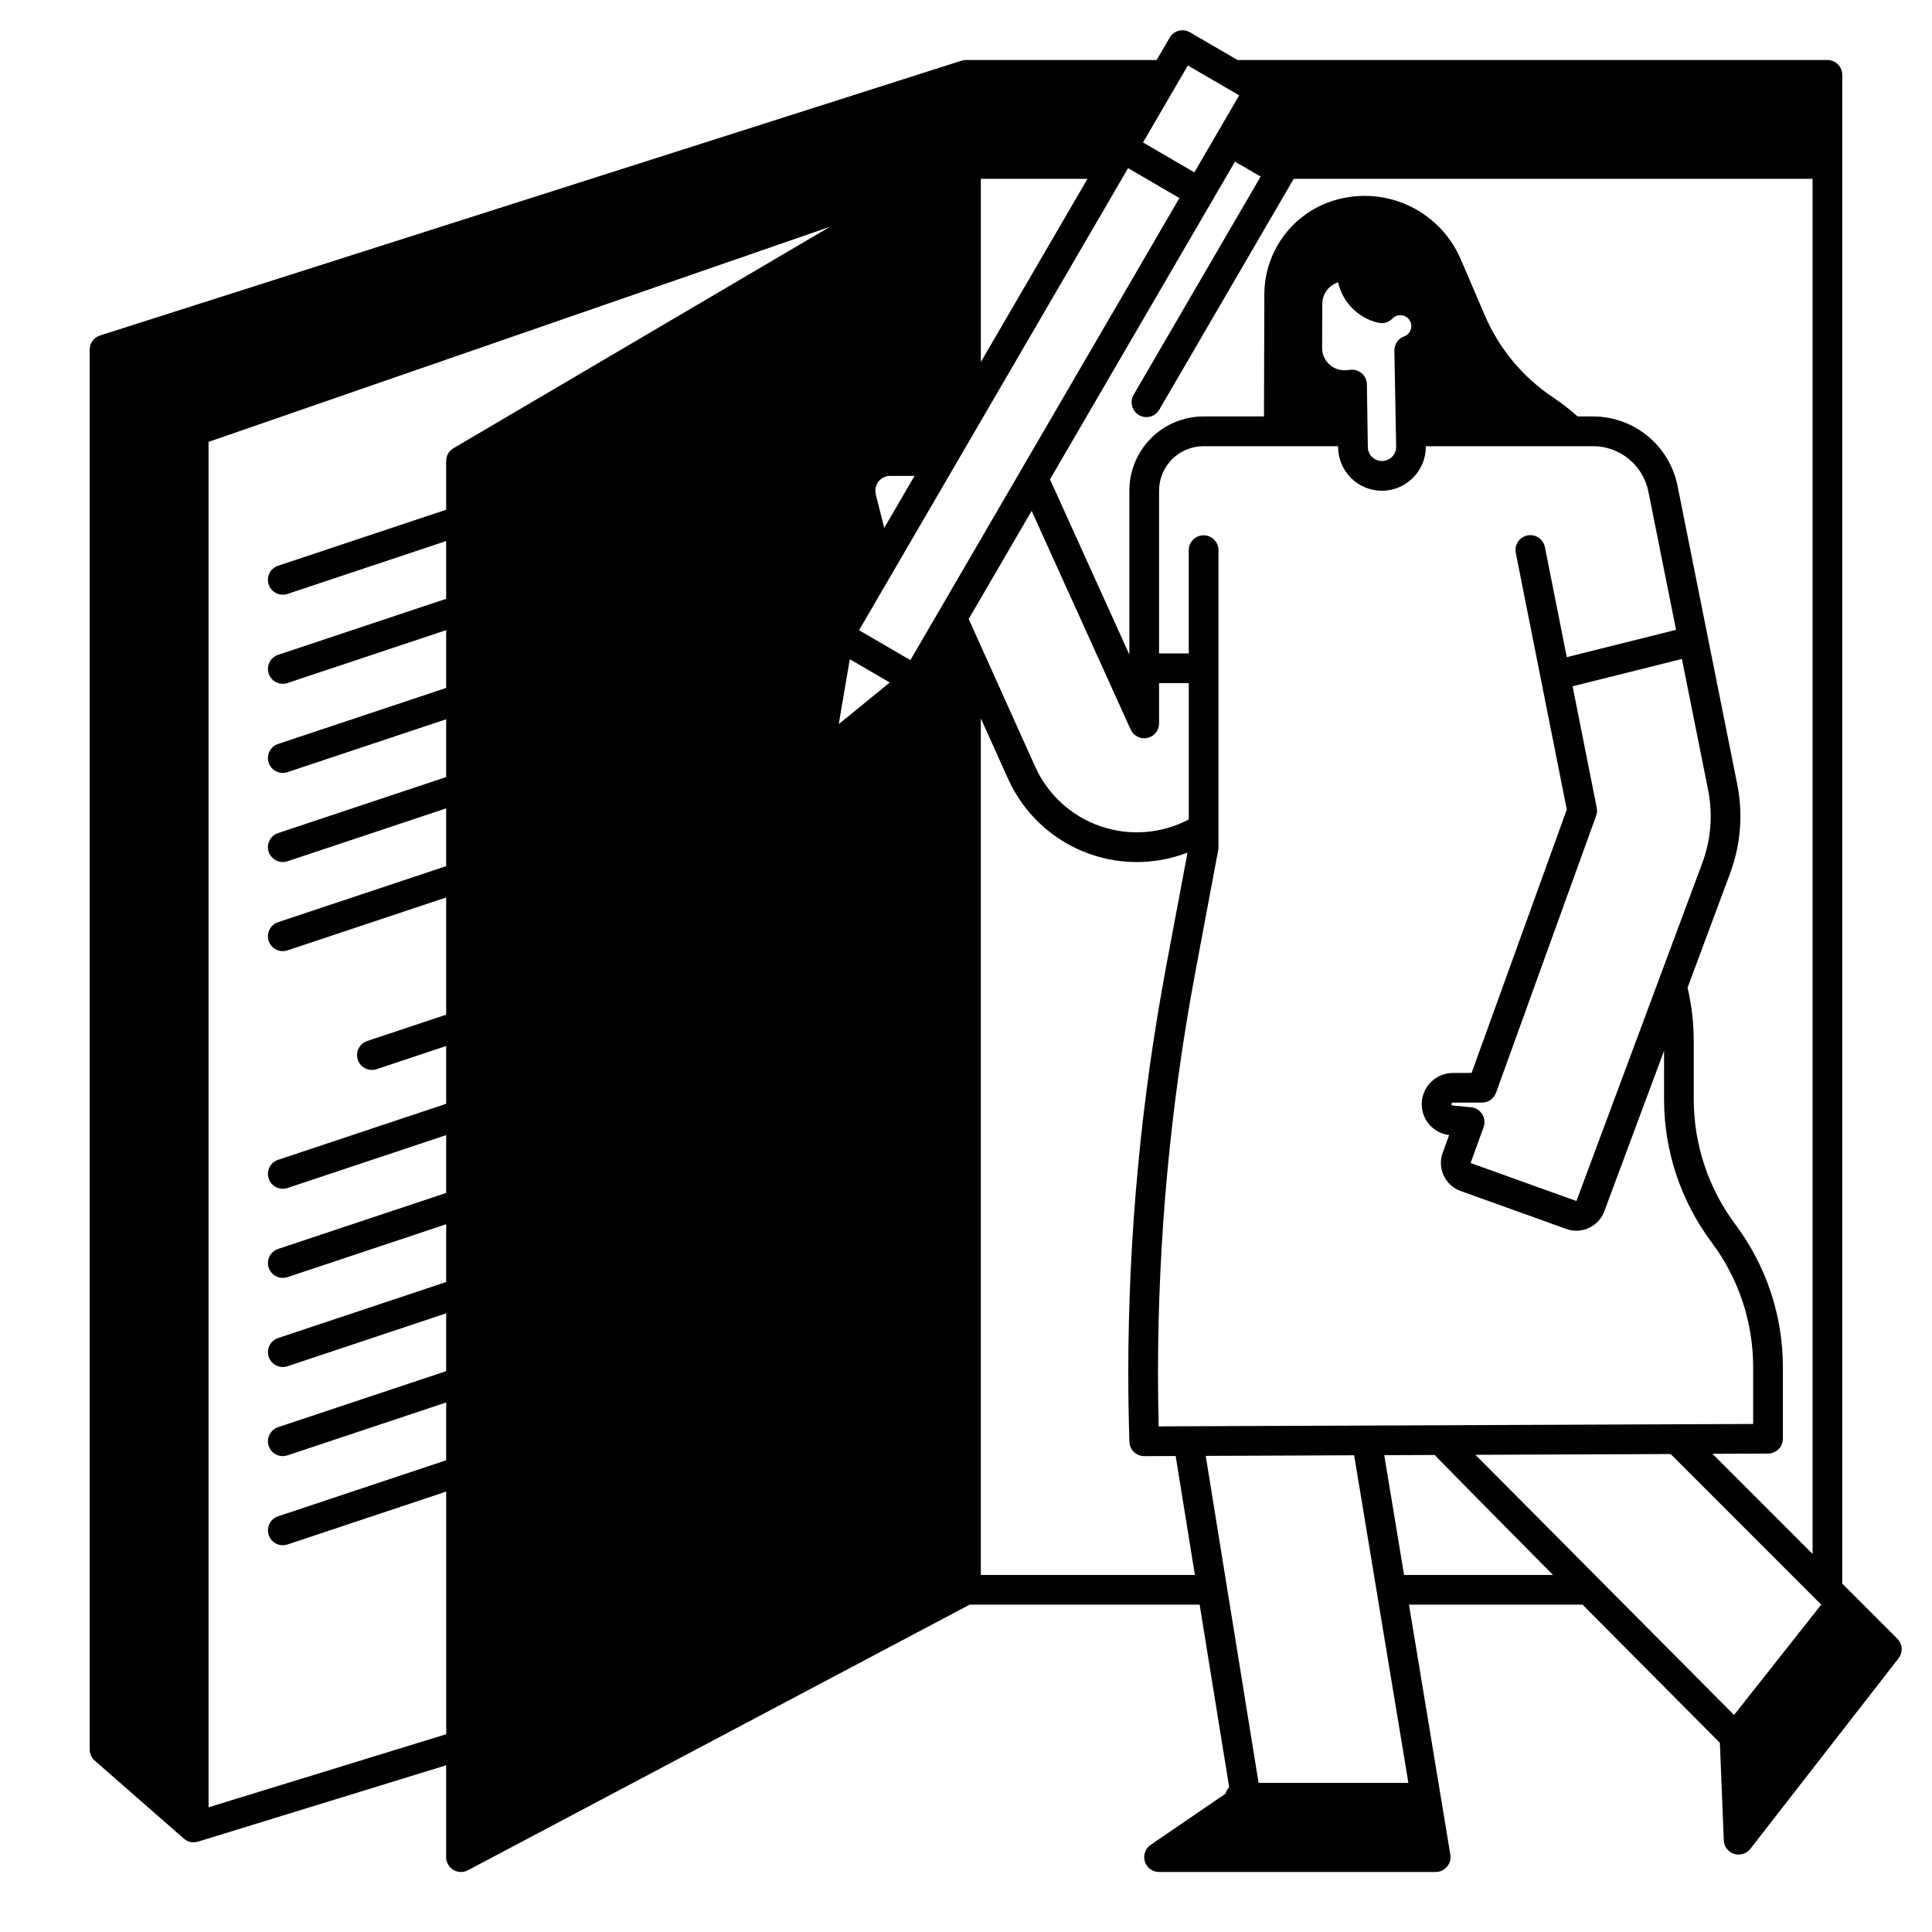 <?xml version="1.0" encoding="UTF-8"?>
<!-- Uploaded to: SVG Find, www.svgrepo.com, Generator: SVG Find Mixer Tools -->
<svg fill="#000000" width="800px" height="800px" version="1.1" viewBox="144 144 512 512" xmlns="http://www.w3.org/2000/svg">
 <path d="m646.81 578.27-14.59-14.594v-399.84c0-1.043-0.414-2.043-1.152-2.781-0.738-0.738-1.738-1.152-2.781-1.152h-156.33l-12.605-7.34c-1.879-1.094-4.289-0.457-5.383 1.422l-3.445 5.918h-50.527c-0.406 0-0.812 0.062-1.199 0.184l-228.29 72.816v0.012c-0.129 0.039-0.258 0.086-0.383 0.137-1.43 0.629-2.356 2.043-2.356 3.602v370.97c0 1.133 0.488 2.215 1.344 2.961l23.617 20.664c1.012 0.91 2.434 1.211 3.727 0.789l0.023 0.016 65.754-20.234v24.34c0 1.379 0.723 2.66 1.906 3.371 1.184 0.711 2.652 0.754 3.871 0.105l132.96-70.391h60.953l7.82 48.398v0.004c-0.465 0.473-0.801 1.059-0.977 1.699l-19.828 13.562c-1.426 0.977-2.047 2.766-1.539 4.414 0.512 1.648 2.035 2.769 3.762 2.769h73.316c1.156 0 2.254-0.508 3-1.391 0.75-0.879 1.07-2.047 0.883-3.188l-10.969-66.27h45.992l36.398 36.621 1.043 25.836h-0.004c0.062 1.652 1.152 3.086 2.727 3.594 1.574 0.504 3.297-0.027 4.312-1.332l39.273-50.488h-0.004c1.223-1.566 1.082-3.801-0.324-5.203zm-200.97-324.27c0.902 0.527 1.977 0.672 2.988 0.406 1.008-0.27 1.871-0.926 2.394-1.828l35.629-61.191h137.5v364.42l-26.531-26.531 14.742-0.059h-0.004c2.168-0.012 3.922-1.77 3.922-3.938v-19.012c-0.004-13.625-4.422-26.883-12.598-37.785-7.129-9.551-10.992-21.145-11.02-33.062v-15.43c0-4.797-0.551-9.578-1.641-14.254l11.285-30.309-0.004 0.004c2.805-7.539 3.457-15.707 1.883-23.598l-15.832-79.141c-1.043-5.164-3.84-9.809-7.914-13.148s-9.176-5.172-14.445-5.18h-4.109c-2.027-1.816-4.18-3.488-6.441-5.004-8.059-5.363-14.379-12.961-18.188-21.859l-6.34-14.789c-2.789-6.512-7.965-11.707-14.465-14.523-6.5-2.812-13.832-3.031-20.488-0.613-4.988 1.828-9.297 5.137-12.352 9.484-3.055 4.344-4.711 9.52-4.742 14.832l-0.105 32.473h-15.988c-5.223-0.008-10.23 2.062-13.926 5.758-3.691 3.691-5.762 8.699-5.758 13.922v43.434l-21.031-46.445 49.02-84.195 6.801 3.961-33.664 57.824h0.004c-1.094 1.879-0.457 4.285 1.418 5.379zm90.953 185.25c-0.652-1.031-1.746-1.699-2.957-1.812l-4.828-0.453c-0.211-0.023-0.371-0.203-0.363-0.418 0.016-0.199 0.184-0.352 0.383-0.355l7.734-0.012c1.656 0 3.133-1.039 3.695-2.598l26.539-73.426c0.242-0.676 0.297-1.402 0.156-2.106l-6.394-32.195 28.965-7.242 6.949 34.742c1.289 6.457 0.754 13.141-1.539 19.312l-33.363 89.598-28.043-10.078 3.445-9.504h-0.004c0.418-1.148 0.277-2.422-0.375-3.453zm-22.797-176.95v0.129c-0.004 1.508-0.91 2.871-2.301 3.457-1.391 0.582-2.996 0.277-4.078-0.777-0.715-0.695-1.125-1.652-1.129-2.648l-0.246-16.602c-0.016-1.137-0.523-2.207-1.387-2.945-0.867-0.734-2.004-1.059-3.129-0.891-0.488 0.07-0.98 0.105-1.477 0.102-1.566-0.008-3.066-0.637-4.168-1.75-1.102-1.113-1.715-2.621-1.707-4.188l0.051-11.633-0.004 0.004c0.012-2.621 1.703-4.941 4.195-5.754 1.172 5.289 5.262 9.445 10.535 10.699 0.062 0.016 0.125 0.027 0.188 0.039l0.109 0.02c1.305 0.242 2.648-0.188 3.566-1.152 0.543-0.57 1.305-0.891 2.094-0.883h0.016c1.402 0.008 2.598 1.016 2.844 2.394 0.242 1.379-0.535 2.734-1.848 3.223-1.586 0.574-2.629 2.09-2.598 3.773zm-55.203-100.95 13.605 7.922-11.879 20.406-13.605-7.922zm-54.859 30.043h28.262l-28.262 48.543zm39.02-2.828 13.605 7.922-71.293 122.45-13.605-7.922zm-63.156 136.3-13.52 11.039 2.926-17.207zm-2.984-53.242c0.746-0.957 1.891-1.516 3.102-1.512h6.449l-8.039 13.805-2.231-8.914 0.004 0.004c-0.297-1.18-0.031-2.43 0.715-3.383zm-112.64-8.836 0.004-0.004c-1.203 0.707-1.941 2-1.941 3.394v12.906l-44.543 14.848c-2.059 0.688-3.176 2.914-2.488 4.977s2.918 3.176 4.981 2.492l42.051-14.02v15.316l-44.543 14.848c-2.059 0.688-3.176 2.918-2.488 4.981s2.918 3.176 4.981 2.488l42.051-14.016v15.316l-44.543 14.848c-2.059 0.688-3.176 2.918-2.488 4.981s2.918 3.176 4.981 2.488l42.051-14.016v15.316l-44.543 14.848c-2.059 0.688-3.176 2.914-2.488 4.977s2.918 3.18 4.981 2.492l42.051-14.02v15.316l-44.543 14.848c-2.059 0.688-3.176 2.918-2.488 4.981s2.918 3.176 4.981 2.488l42.051-14.016v31.062l-20.926 6.977v-0.004c-2.062 0.688-3.176 2.918-2.488 4.981s2.918 3.176 4.981 2.488l18.434-6.144v15.316l-44.543 14.848c-2.059 0.688-3.176 2.918-2.488 4.981s2.918 3.176 4.981 2.488l42.051-14.016v15.316l-44.543 14.848c-2.059 0.688-3.176 2.918-2.488 4.981s2.918 3.176 4.981 2.488l42.051-14.016v15.316l-44.543 14.848c-2.059 0.688-3.176 2.914-2.488 4.977s2.918 3.18 4.981 2.492l42.051-14.02v15.316l-44.543 14.848c-2.059 0.688-3.176 2.918-2.488 4.981s2.918 3.176 4.981 2.488l42.051-14.016v15.316l-44.543 14.848c-2.059 0.688-3.176 2.918-2.488 4.981s2.918 3.176 4.981 2.488l42.051-14.016v64.305l-62.977 19.367v-361.85l164.67-57zm136.54 45.254 16.684-28.656 26.242 57.957 0.004-0.004c0.766 1.691 2.606 2.617 4.418 2.227s3.106-1.996 3.106-3.848v-10.676h7.871v36.121c-7.211 3.805-15.672 4.461-23.383 1.809-7.711-2.648-13.98-8.367-17.328-15.801zm3.219 253.34v-227.01l7.215 16.035v-0.004c3.93 8.719 11.043 15.602 19.887 19.238 8.84 3.637 18.742 3.75 27.664 0.316l-5.695 30.375c-6.637 35.457-9.984 71.453-9.996 107.53 0 5.953 0.098 12.082 0.289 18.219 0.066 2.125 1.809 3.812 3.934 3.812h0.016l8.316-0.035 5.094 31.523zm47.125-39.375c-0.117-4.769-0.176-9.512-0.176-14.145 0.008-35.586 3.309-71.098 9.859-106.07l6.102-32.543c0.043-0.242 0.066-0.484 0.066-0.727v-78.723c0-2.172-1.762-3.934-3.934-3.934-2.176 0-3.938 1.762-3.938 3.934v27.375h-7.871v-43.117c-0.008-3.133 1.234-6.141 3.449-8.355 2.219-2.215 5.223-3.457 8.359-3.453h35.637l0.004 0.32c0.074 6.371 5.262 11.492 11.633 11.488h0.141c6.348-0.109 11.445-5.273 11.477-11.621v-0.188h44.328c3.449 0.008 6.793 1.203 9.461 3.391 2.664 2.188 4.496 5.227 5.18 8.609l7.336 36.668-28.957 7.238-5.789-29.125c-0.191-1.035-0.793-1.945-1.664-2.535-0.871-0.586-1.941-0.805-2.969-0.598-1.031 0.203-1.938 0.812-2.516 1.691-0.582 0.875-0.785 1.945-0.57 2.977l13.512 67.973-25.227 69.801-4.988 0.008v-0.004c-4.285 0.039-7.84 3.332-8.207 7.602-0.02 0.227-0.023 0.438-0.023 0.664-0.008 4.18 3.113 7.703 7.262 8.195l-1.715 4.731c-1.473 4.094 0.648 8.609 4.746 10.086l28.043 10.074v0.004c0.844 0.301 1.734 0.457 2.629 0.457 3.293-0.004 6.242-2.039 7.41-5.117l15.844-42.555v12.949c0.027 13.621 4.445 26.871 12.594 37.785 7.152 9.539 11.02 21.141 11.02 33.062v15.09zm12.473 7.82 39.332-0.16 14.375 86.82h-39.699zm52.562 31.555-5.254-31.746 13.375-0.055c0.797 0.953 31.352 31.801 31.352 31.801zm87.449 37.109-68.531-68.949 51.719-0.207 39.914 39.914z"/>
</svg>